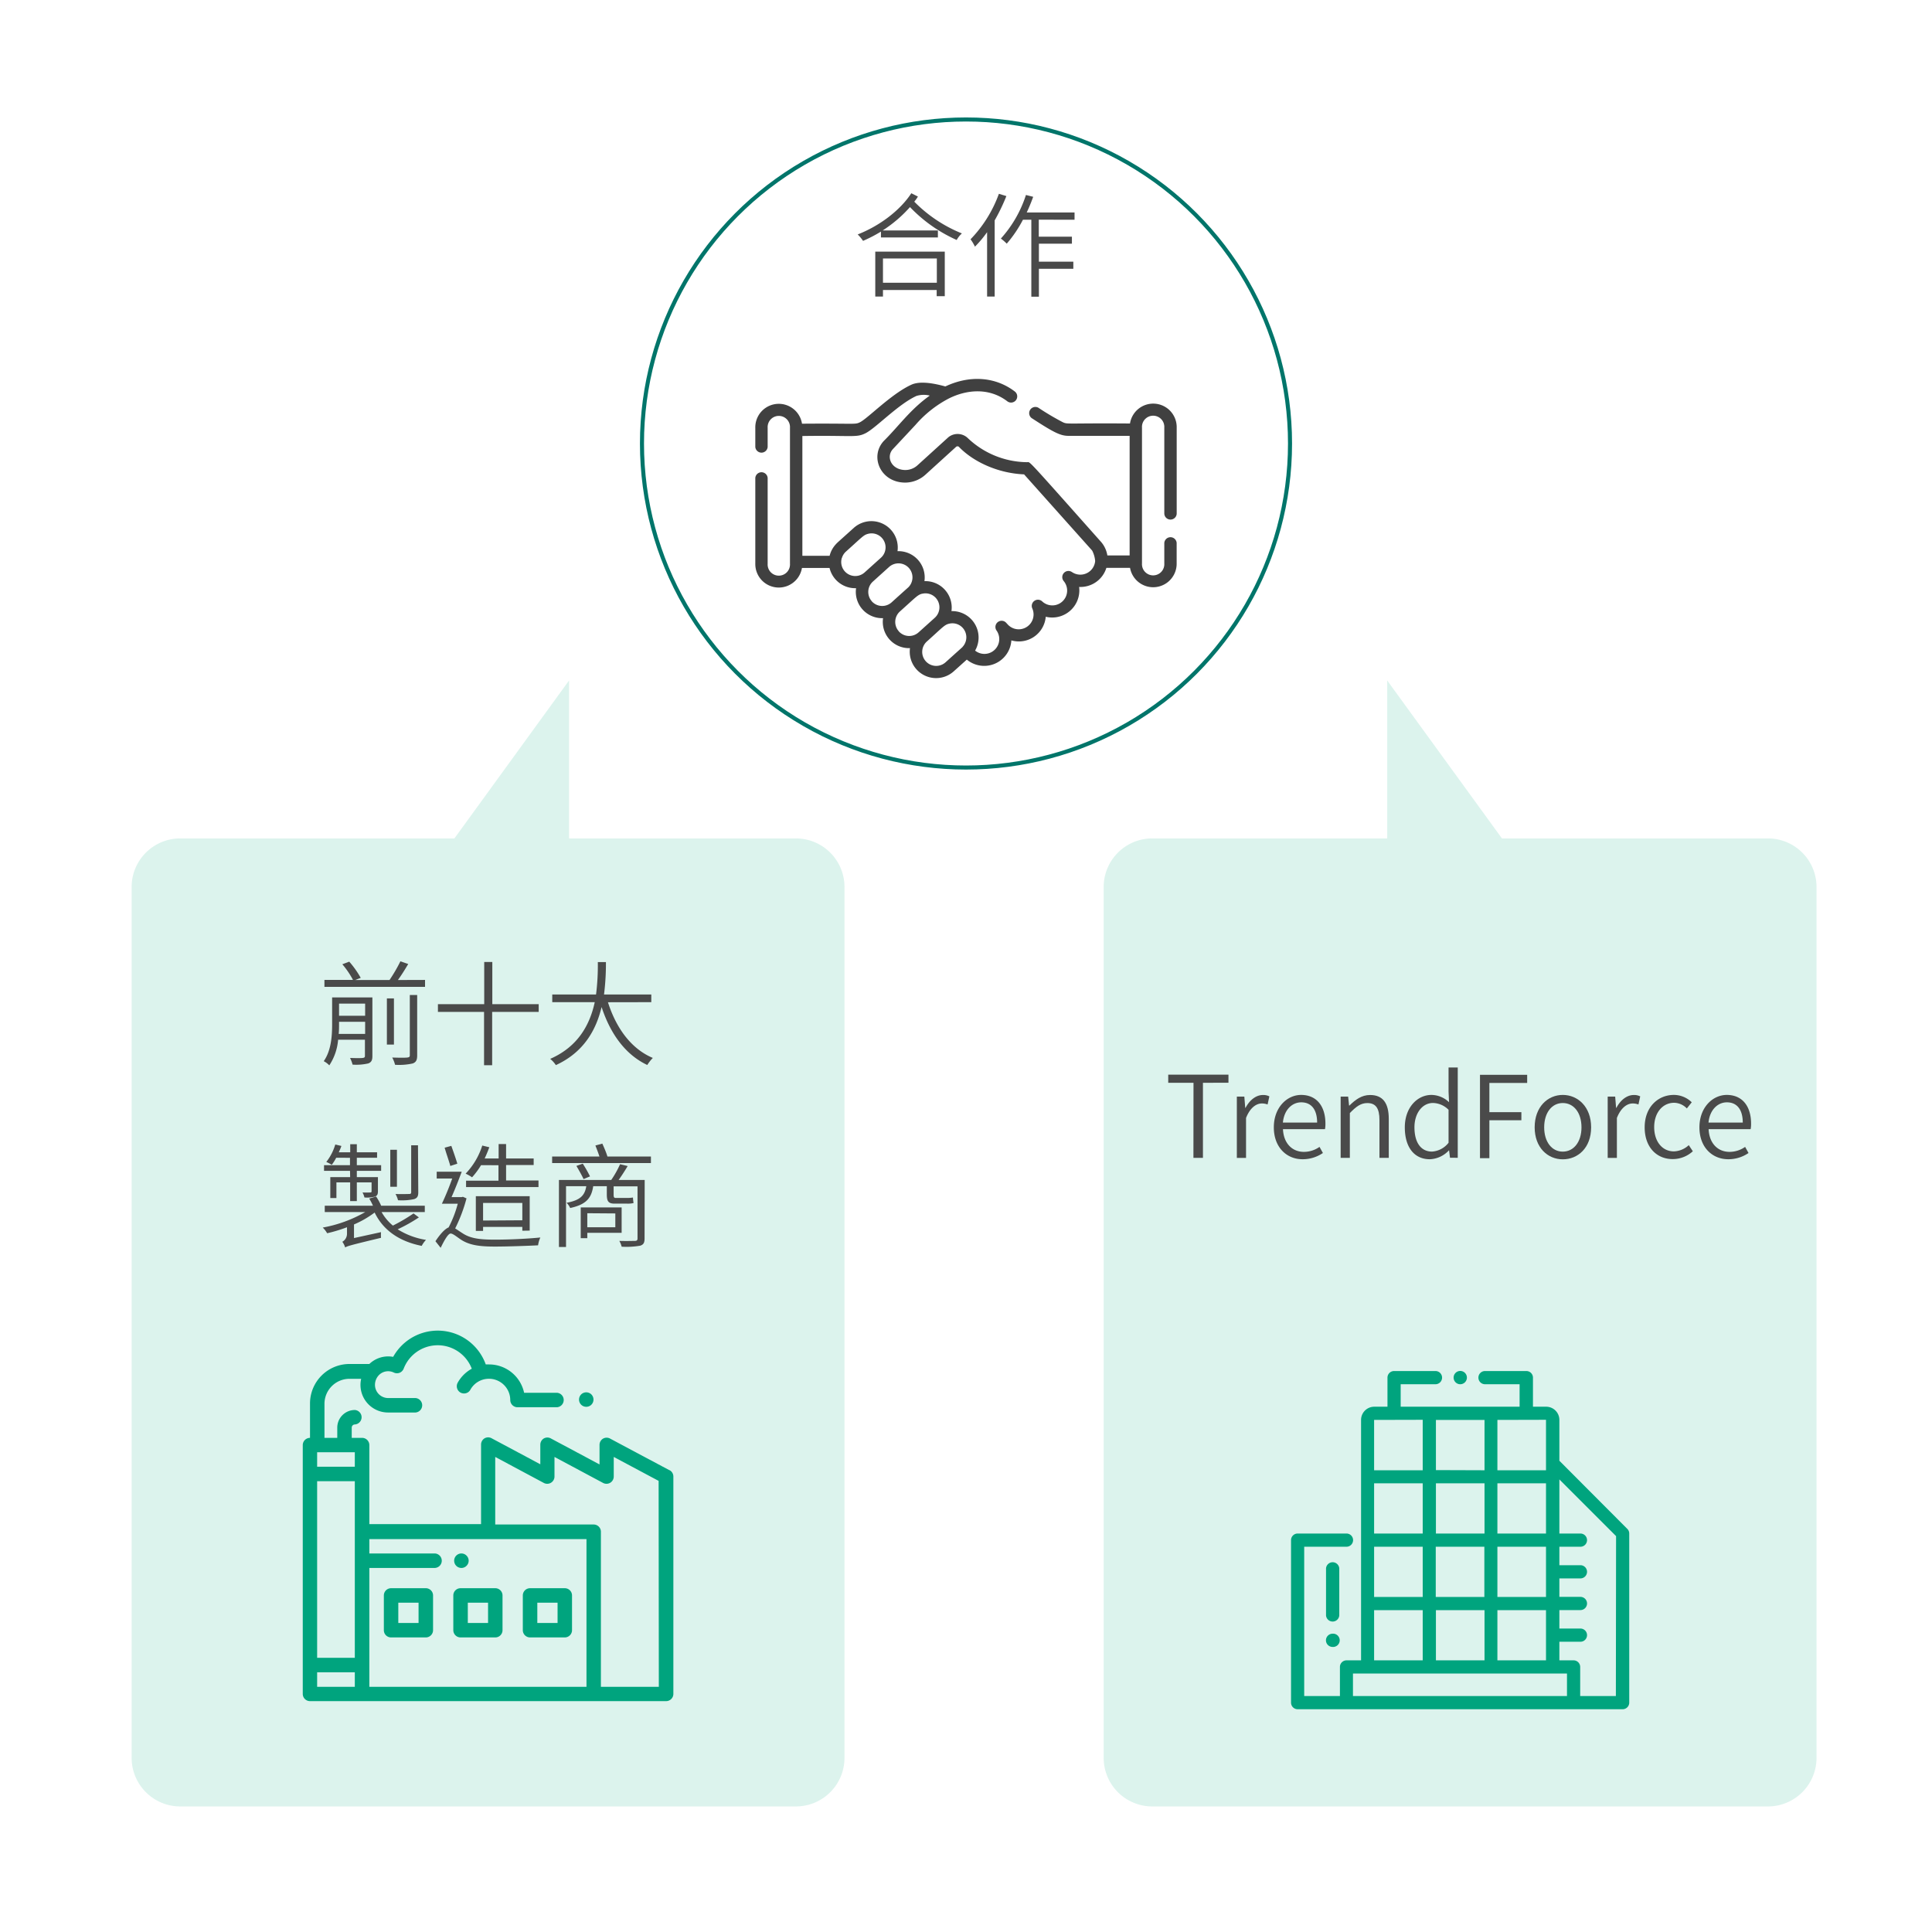 <svg xmlns="http://www.w3.org/2000/svg" viewBox="0 0 477 477"><defs><style>.cls-1,.cls-5{fill:#00a47e;}.cls-1{opacity:0.14;}.cls-2{fill:#4a4a4a;}.cls-3{fill:#404040;}.cls-4{fill:none;stroke:#00756a;stroke-miterlimit:10;}</style></defs><title>methodology</title><g id="圖層_3" data-name="圖層 3"><path class="cls-1" d="M196.5,207h-56V168l-28.31,39H44.5a12,12,0,0,0-12,12V434a12,12,0,0,0,12,12h152a12,12,0,0,0,12-12V219A12,12,0,0,0,196.5,207Z"/><path class="cls-1" d="M436.5,207H370.82l-28.33-39v39h-58a12,12,0,0,0-12,12V434a12,12,0,0,0,12,12h152a12,12,0,0,0,12-12V219A12,12,0,0,0,436.5,207Z"/><path class="cls-2" d="M91.94,260.73c0,1-.22,1.51-1,1.82a13.27,13.27,0,0,1-3.89.3,8.78,8.78,0,0,0-.62-1.65c1.46.06,2.77.06,3.14,0s.53-.14.53-.5v-4H83.48a13.47,13.47,0,0,1-2.18,6.33A5,5,0,0,0,79.93,262c1.85-2.64,2.07-6.25,2.07-9.08v-6.66h9.94Zm13-18.79v1.71H80.1v-1.71h7.05a21.07,21.07,0,0,0-2.63-3.87l1.71-.64a22.74,22.74,0,0,1,2.83,4l-1.38.53h8.49a39.18,39.18,0,0,0,2.69-4.62l1.93.67c-.79,1.32-1.68,2.77-2.55,3.95ZM90.15,255.27v-3H83.71v.67c0,.73,0,1.51-.09,2.33Zm-6.44-7.48v3h6.44v-3ZM97.26,257.9H95.52V246.5h1.74Zm3.92-12.24H103v14.9c0,1.17-.28,1.68-1.09,2a15.48,15.48,0,0,1-4.37.33,7.8,7.8,0,0,0-.7-1.79c1.76.06,3.28.06,3.72,0s.62-.14.62-.56Z"/><path class="cls-2" d="M133,249.83H121.51V263h-2V249.83H108.12v-1.9h11.43V237.51h2v10.42H133Z"/><path class="cls-2" d="M150.1,247.45c2,6.3,5.68,11.48,11.08,13.75a9.93,9.93,0,0,0-1.37,1.74c-5.46-2.58-9.13-7.76-11.28-14.31-1.32,5.54-4.31,11.14-11.29,14.34a6.79,6.79,0,0,0-1.4-1.54c7-3.06,9.83-8.6,11-14H136.35v-1.9h10.81a57.49,57.49,0,0,0,.44-8h2a60.65,60.65,0,0,1-.47,8h11.67v1.9Z"/><path class="cls-2" d="M103.42,300.57a38.88,38.88,0,0,1-5.24,2.94,18.52,18.52,0,0,0,7,2.61,6.24,6.24,0,0,0-1.06,1.48c-5.52-1.09-9.52-3.86-11.62-8.23a24.59,24.59,0,0,1-5.1,2.94v3.36l6.67-1.46a11.45,11.45,0,0,0,0,1.4c-7.51,1.8-8.35,2.05-8.85,2.38v0a4.38,4.38,0,0,0-.7-1.4,2.27,2.27,0,0,0,1.15-2.05V303a37,37,0,0,1-4.9,1.48,6,6,0,0,0-1.09-1.4,32.74,32.74,0,0,0,10.5-3.83h-10v-1.57H92.08a15.3,15.3,0,0,0-.92-1.76l1.7-.51a13.66,13.66,0,0,1,1.24,2.27h10.78v1.57H94.21A11.9,11.9,0,0,0,97,302.59a41.66,41.66,0,0,0,5.1-3Zm-17-11.5H80v-1.4h6.41v-1.82H83a10.49,10.49,0,0,1-1.09,1.73,10.72,10.72,0,0,0-1.35-.7,13,13,0,0,0,2.22-4.31l1.51.36a16.25,16.25,0,0,1-.65,1.57h2.83v-2H88.1v2h5v1.35h-5v1.82h6v1.4h-6v1.56h5.21v3.48c0,.72-.14,1.06-.7,1.31a7.68,7.68,0,0,1-2.63.23,4.91,4.91,0,0,0-.48-1.24,18.71,18.71,0,0,0,1.91,0c.25,0,.33-.08.33-.3v-2.19H88.1v4.62H86.45v-4.62H83.06v3.87H81.55v-5.16h4.9ZM98,293H96.36v-9.13H98Zm5.27,1.35c0,1-.23,1.42-1,1.7a14.07,14.07,0,0,1-4,.28,6.29,6.29,0,0,0-.62-1.54c1.57.06,2.92,0,3.34,0s.53-.11.53-.47V282.77h1.68Z"/><path class="cls-2" d="M115.18,295.87a38.07,38.07,0,0,1-2.8,7.42c.5.31,1.15.78,2.1,1.37,2,1.21,4.45,1.4,7.76,1.4,3.64,0,8.06-.22,11.17-.53a6.75,6.75,0,0,0-.56,1.93c-2,.11-7.34.31-10.64.31-3.67,0-6.11-.31-8.18-1.57-1.12-.7-2.15-1.65-2.77-1.65s-1.6,1.74-2.46,3.53l-1.29-1.63c1.12-1.7,2.27-3,3.25-3.41a27.8,27.8,0,0,0,2.26-5.85H109.1c.79-1.66,1.77-4,2.55-6.22h-3.83v-1.68H114c-.75,2-1.68,4.4-2.52,6.27H114l.28-.08Zm-4-8c-.31-1.18-1-3.08-1.4-4.51l1.65-.45c.5,1.4,1.15,3.25,1.48,4.4Zm7.59-.2a19,19,0,0,1-2.22,3,9.78,9.78,0,0,0-1.59-.9,17.8,17.8,0,0,0,4.11-6.94l1.74.42c-.34.92-.73,1.87-1.15,2.77h3.45v-3.56h1.84v3.56h6.81v1.62h-6.81v3.81h8v1.63H115.07V291.5h8v-3.81Zm10.19,16.19v-.95h-9.69v1h-1.79v-8.57h13.3v8.49Zm0-2.58V297h-9.69v4.34Z"/><path class="cls-2" d="M160.71,285.54v1.62H136.32v-1.62H148c-.28-.87-.68-1.91-1-2.72l1.71-.47c.45,1,1,2.26,1.26,3.19Zm-1.57,20.24c0,1.07-.28,1.51-1.06,1.77a19.75,19.75,0,0,1-4.6.25,5.06,5.06,0,0,0-.58-1.43c1.79.06,3.44,0,3.86,0s.64-.14.64-.59V292.9h-5.9v2c0,.67.08.87.56.87h2.71a9.34,9.34,0,0,0,1.51-.11c0,.44.09,1,.14,1.37a6.35,6.35,0,0,1-1.59.14h-3.11c-1.6,0-1.9-.7-1.9-2.3v-2h-3.36c-.45,3-1.8,4.54-5.69,5.38a4.09,4.09,0,0,0-.89-1.29c3.36-.62,4.5-1.79,4.87-4.09h-5v15H138V291.33h12.91a24.11,24.11,0,0,0,2.18-3.89l1.88.45c-.7,1.18-1.51,2.44-2.24,3.44h6.44ZM143.88,287.3a30.66,30.66,0,0,1,1.79,3.14l-1.59.67c-.37-.81-1.15-2.21-1.77-3.25ZM145,304.38v1.32h-1.62v-7.59h10.1v6.27Zm0-4.84V303h6.92v-3.41Z"/><path class="cls-2" d="M294.67,267.33h-6.24v-2H303.3v2H297v18.54h-2.35Z"/><path class="cls-2" d="M305.37,270.75h1.85l.22,2.77h.08c1-1.91,2.58-3.17,4.29-3.17a3.27,3.27,0,0,1,1.59.34l-.44,2a3.91,3.91,0,0,0-1.43-.25c-1.29,0-2.86.95-3.89,3.58v9.86h-2.27Z"/><path class="cls-2" d="M314.5,278.33c0-4.92,3.27-8,6.74-8,3.78,0,6,2.72,6,7.09a6.9,6.9,0,0,1-.11,1.37H316.76c.14,3.36,2.16,5.6,5.18,5.6a6.7,6.7,0,0,0,3.84-1.23l.84,1.51a8.85,8.85,0,0,1-5,1.54C317.69,286.23,314.5,283.29,314.5,278.33Zm10.69-1.17c0-3.25-1.45-5-3.92-5-2.24,0-4.23,1.82-4.53,5Z"/><path class="cls-2" d="M331,270.75h1.85l.23,2.21h.08c1.46-1.43,3-2.61,5.1-2.61,3.16,0,4.62,2,4.62,5.91v9.61h-2.3v-9.33c0-2.91-.9-4.2-3-4.2-1.59,0-2.74.84-4.31,2.47v11.06H331Z"/><path class="cls-2" d="M346.84,278.33c0-4.9,3.1-8,6.58-8a6.4,6.4,0,0,1,4.34,1.8l-.12-2.64v-5.93h2.27v22.29H358l-.23-1.82h-.05a6.8,6.8,0,0,1-4.68,2.18C349.27,286.23,346.84,283.37,346.84,278.33Zm10.8,3.81V274a5.58,5.58,0,0,0-3.86-1.68c-2.58,0-4.56,2.49-4.56,6,0,3.72,1.56,6,4.34,6A5.61,5.61,0,0,0,357.64,282.14Z"/><path class="cls-2" d="M365.4,265.37h11.65v2h-9.33v7.22h7.9v2h-7.9v9.36H365.4Z"/><path class="cls-2" d="M378.9,278.33c0-5.06,3.24-8,6.94-8s7,2.92,7,8-3.27,7.9-7,7.9S378.9,283.32,378.9,278.33Zm11.56,0c0-3.61-1.9-6-4.62-6s-4.59,2.43-4.59,6,1.87,6,4.59,6S390.46,281.92,390.46,278.33Z"/><path class="cls-2" d="M396.93,270.75h1.85l.22,2.77h.08c1-1.91,2.58-3.17,4.29-3.17a3.27,3.27,0,0,1,1.59.34l-.44,2a3.91,3.91,0,0,0-1.43-.25c-1.29,0-2.86.95-3.89,3.58v9.86h-2.27Z"/><path class="cls-2" d="M406.06,278.33c0-5.06,3.36-8,7.19-8a6.29,6.29,0,0,1,4.43,1.82l-1.21,1.52a4.44,4.44,0,0,0-3.13-1.4c-2.83,0-4.93,2.43-4.93,6s2,6,4.87,6a5.68,5.68,0,0,0,3.67-1.54l1,1.51a7.31,7.31,0,0,1-4.88,1.93C409.11,286.23,406.06,283.32,406.06,278.33Z"/><path class="cls-2" d="M419.58,278.33c0-4.92,3.28-8,6.75-8,3.78,0,6,2.72,6,7.09a6.9,6.9,0,0,1-.11,1.37H421.85c.14,3.36,2.15,5.6,5.18,5.6a6.7,6.7,0,0,0,3.83-1.23l.84,1.51a8.79,8.79,0,0,1-4.95,1.54C422.77,286.23,419.58,283.29,419.58,278.33Zm10.7-1.17c0-3.25-1.46-5-3.92-5-2.24,0-4.23,1.82-4.54,5Z"/><path class="cls-3" d="M289,128.28a1.52,1.52,0,0,0,1.52-1.52v-21.2a5.8,5.8,0,0,0-11.53-1c-15.79-.12-15.4.26-16.63-.34a65,65,0,0,1-6-3.56,1.53,1.53,0,0,0-1.66,2.56c5.53,3.6,7.13,4.39,9.13,4.39h15.07v29.52h-5.5a6.72,6.72,0,0,0-1.71-3.51c-18.67-21-17.28-19.5-18.1-19.51a21.5,21.5,0,0,1-14.7-6,3.63,3.63,0,0,0-4.73-.17l-7.64,6.94a4.44,4.44,0,0,1-3.16,1.16c-3.33-.12-4.66-3.27-2.9-5.17l5.6-6s-.11.13,0,0a28,28,0,0,1,8.17-6.47c4.64-2.33,10.12-2.65,14.47.68a1.52,1.52,0,0,0,1.85-2.42c-4.53-3.47-10.8-4.24-17.15-1.25-3.91-1.08-6.68-1.22-8.43-.41-5,2.31-10.72,8.32-12.69,9.27-1.24.6-1.18.23-14.27.34a5.8,5.8,0,0,0-11.53,1v4.74a1.53,1.53,0,0,0,3.05,0v-4.74a2.76,2.76,0,1,1,5.51,0v33.59a2.76,2.76,0,1,1-5.51,0V118a1.53,1.53,0,0,0-3.05,0v21.2A5.8,5.8,0,0,0,198,140.22h6.81a6.5,6.5,0,0,0,6.55,5,6.49,6.49,0,0,0,6.66,7.4,6.48,6.48,0,0,0,6.65,7.4,6.51,6.51,0,0,0,10.78,5.75l3.25-2.92a6.72,6.72,0,0,0,11-4.74,6.67,6.67,0,0,0,8.49-5.84,6.7,6.7,0,0,0,8.24-7.36,6.7,6.7,0,0,0,6.73-4.71H279a5.8,5.8,0,0,0,11.51-1.07v-5.09a1.53,1.53,0,0,0-3.05,0v5.09a2.76,2.76,0,1,1-5.51,0V105.56a2.76,2.76,0,1,1,5.51,0v21.2A1.52,1.52,0,0,0,289,128.28Zm-81.13,9.45a3.43,3.43,0,0,1,1-1.56c4-3.58,4.32-4.07,5.41-4.36a3.45,3.45,0,0,1,3.21,5.9l-4,3.6A3.46,3.46,0,0,1,207.85,137.73Zm7.39,10.73a3.45,3.45,0,0,1,.26-4.88l4-3.61a3.47,3.47,0,0,1,4.88.26h0a3.47,3.47,0,0,1,0,4.63c-.22.24,0,0-4.27,3.86A3.46,3.46,0,0,1,215.24,148.46Zm6.65,7.4a3.47,3.47,0,0,1,.26-4.88c4.22-3.77,4.45-4.23,5.77-4.44a3.44,3.44,0,0,1,3.12,1.1h0a3.47,3.47,0,0,1-.26,4.88l-4,3.6A3.46,3.46,0,0,1,221.89,155.86Zm15.76,3.85c-.24.25,0,0-4.22,3.81a3.45,3.45,0,1,1-4.62-5.13c4.09-3.67,4.39-4.2,5.68-4.44a3.43,3.43,0,0,1,3.2,1.09h0A3.47,3.47,0,0,1,237.65,159.71Zm27-18.46a1.52,1.52,0,0,0-2.05,2.21,3.66,3.66,0,0,1-5.33,5,1.53,1.53,0,0,0-2.43,1.74,3.67,3.67,0,0,1-6.1,3.93l-.38-.41a1.53,1.53,0,0,0-2.37,1.91,3.66,3.66,0,0,1-5.26,5,6.52,6.52,0,0,0-5.84-9.75,6.51,6.51,0,0,0-6.67-7.4,6.49,6.49,0,0,0-6.65-7.4,6.52,6.52,0,0,0-1.61-5.26h0a6.51,6.51,0,0,0-9.18-.49c-4.16,3.75-4.05,3.62-4.39,4a6.44,6.44,0,0,0-1.58,2.89h-6.73V107.65c12.36-.19,13.26.45,15.52-.65,2.57-1.24,8-7.1,12.63-9.24a6.18,6.18,0,0,1,3.31-.09c-4.83,3.42-7.71,7.6-11.35,11.19-3.59,3.87-.8,10.32,5.33,10.29a7.51,7.51,0,0,0,5-2l7.56-6.87a.58.58,0,0,1,.61,0c3.4,3.58,9.44,6.55,16.13,6.84,18,20.16,16.63,18.6,16.83,18.85a6.94,6.94,0,0,1,.72,2.54A3.67,3.67,0,0,1,264.68,141.25Z"/><circle class="cls-4" cx="238.5" cy="109.5" r="80"/><path class="cls-2" d="M226.63,48.53a9.43,9.43,0,0,1-.9,1.26,34.51,34.51,0,0,0,11.76,7.84,6.11,6.11,0,0,0-1.29,1.62,36.56,36.56,0,0,1-11.53-8.12,32.42,32.42,0,0,1-6.75,5.77h13.64v1.73H217.5V57.18a34.32,34.32,0,0,1-4.42,2.29,10.19,10.19,0,0,0-1.32-1.59C217.08,55.81,222.2,52,225,47.71ZM216.1,62.13h17.16v11h-2V71.6H218v1.62H216.1ZM218,63.81v6H231.3v-6Z"/><path class="cls-2" d="M248.47,48.41a47.49,47.49,0,0,1-2.89,6V73.22h-1.87V57.32a27.82,27.82,0,0,1-3,3.58,11,11,0,0,0-1.09-1.82,31.56,31.56,0,0,0,7-11.23Zm8,5.83v4.2h8.18v1.73H256.5V64.6H265v1.76H256.5v6.89h-1.87v-19h-2.07a30.56,30.56,0,0,1-4,5.91,11.61,11.61,0,0,0-1.45-1.26,29.59,29.59,0,0,0,6.19-10.76l1.79.45c-.48,1.32-1,2.61-1.6,3.87H265.3v1.79Z"/><path class="cls-5" d="M144.75,347.33a1.78,1.78,0,0,0,1.78-1.78,1.82,1.82,0,0,0-.52-1.27,1.8,1.8,0,0,0-2.53,0,1.82,1.82,0,0,0-.52,1.27,1.78,1.78,0,0,0,1.79,1.78Zm0,0"/><path class="cls-5" d="M165.3,363l-14.65-7.81a1.78,1.78,0,0,0-1.76,0,1.8,1.8,0,0,0-.87,1.54v4.83l-12-6.41a1.78,1.78,0,0,0-1.76,0,1.82,1.82,0,0,0-.86,1.54v4.83l-12-6.41a1.78,1.78,0,0,0-1.76,0,1.8,1.8,0,0,0-.87,1.54v19.65H91.19V356.74A1.79,1.79,0,0,0,89.4,355H86.84v-2.53a.78.78,0,0,1,.78-.78,1.79,1.79,0,0,0,0-3.57,4.35,4.35,0,0,0-4.35,4.35V355H80.11v-8.41a6.18,6.18,0,0,1,6.17-6.17h2.89a6.81,6.81,0,0,0,6.66,8.32h6.75a1.79,1.79,0,0,0,0-3.57H95.83a3.26,3.26,0,0,1-3.25-3.25,3.46,3.46,0,0,1,1-2.44,3.18,3.18,0,0,1,3.64-.61,1.8,1.8,0,0,0,1.44.06,1.84,1.84,0,0,0,1-1,9,9,0,0,1,16.82,0,8.8,8.8,0,0,0-3.48,3.46,1.8,1.8,0,0,0,.7,2.43,1.84,1.84,0,0,0,.87.22,1.77,1.77,0,0,0,1.56-.92,5.22,5.22,0,0,1,4.6-2.71,5.26,5.26,0,0,1,5.25,5.25,1.79,1.79,0,0,0,1.79,1.78h9.75a1.79,1.79,0,0,0,0-3.57H129.4a8.85,8.85,0,0,0-8.64-7c-.28,0-.55,0-.83,0A12.59,12.59,0,0,0,97.07,335a6.84,6.84,0,0,0-1.11-.11,6.73,6.73,0,0,0-4.77,1.87H86.28a9.75,9.75,0,0,0-9.74,9.74V355a1.79,1.79,0,0,0-1.79,1.79v61.47A1.79,1.79,0,0,0,76.54,420h87.92a1.79,1.79,0,0,0,1.79-1.79V364.55a1.78,1.78,0,0,0-.95-1.58Zm-87,2.7h9.3v43.61h-9.3Zm9.3-3.57h-9.3v-3.58h9.3Zm-9.3,50.75h9.3v3.58h-9.3Zm42.18,3.58H91.19V387.12h16.09a1.79,1.79,0,0,0,0-3.58H91.19V380H144.8v36.46Zm42.18,0h-14.3V378.18a1.79,1.79,0,0,0-1.79-1.79h-24.3V359.71l12,6.42a1.79,1.79,0,0,0,2.63-1.58v-4.84l12,6.42a1.79,1.79,0,0,0,2.63-1.58v-4.84l11.08,5.91Zm0,0"/><path class="cls-5" d="M105.13,392.12H96.55a1.79,1.79,0,0,0-1.78,1.79v8.58a1.78,1.78,0,0,0,1.78,1.78h8.58a1.79,1.79,0,0,0,1.79-1.78v-8.58a1.79,1.79,0,0,0-1.79-1.79Zm-1.79,8.58h-5v-5h5Zm0,0"/><path class="cls-5" d="M122.29,392.12h-8.58a1.79,1.79,0,0,0-1.79,1.79v8.58a1.79,1.79,0,0,0,1.79,1.78h8.58a1.78,1.78,0,0,0,1.78-1.78v-8.58a1.79,1.79,0,0,0-1.78-1.79Zm-1.79,8.58h-5v-5h5Zm0,0"/><path class="cls-5" d="M139.44,392.12h-8.57a1.79,1.79,0,0,0-1.79,1.79v8.58a1.79,1.79,0,0,0,1.79,1.78h8.57a1.79,1.79,0,0,0,1.79-1.78v-8.58a1.79,1.79,0,0,0-1.79-1.79Zm-1.78,8.58h-5v-5h5Zm0,0"/><path class="cls-5" d="M113.92,387.12a1.76,1.76,0,0,0,1.26-.53,1.76,1.76,0,0,0,0-2.52,1.76,1.76,0,0,0-1.26-.53,1.79,1.79,0,0,0,0,3.58Zm0,0"/><path class="cls-5" d="M360.52,341.76a1.64,1.64,0,1,0-1.15-.48A1.6,1.6,0,0,0,360.52,341.76Z"/><path class="cls-5" d="M401.77,377.47,385,360.65V350.57a3.26,3.26,0,0,0-3.26-3.26h-3.26v-7.18a1.63,1.63,0,0,0-1.63-1.63H366.64a1.63,1.63,0,0,0,0,3.26h8.54v5.55H345.82v-5.55h8.59a1.63,1.63,0,0,0,0-3.26H344.19a1.63,1.63,0,0,0-1.63,1.63v7.18H339.3a3.26,3.26,0,0,0-3.26,3.26v59.36h-3.59a1.63,1.63,0,0,0-1.63,1.63v7.18H322V381.88h10.44a1.63,1.63,0,1,0,0-3.26H320.38a1.63,1.63,0,0,0-1.63,1.63v40.12a1.63,1.63,0,0,0,1.63,1.63h80.24a1.63,1.63,0,0,0,1.63-1.63V378.62A1.6,1.6,0,0,0,401.77,377.47Zm-47.25,32.46V397.54h12v12.39Zm12-43.71v12.4h-12v-12.4Zm-12-3.26V350.57h12V363Zm27.18,31.32h-12v-12.4h12Zm0-15.66h-12v-12.4h12Zm-30.44,0h-12v-12.4h12v12.4Zm-12,3.26h12v12.4h-12Zm15.22,0h12v12.4h-12Zm15.22,15.66h12v12.39h-12Zm12-47V363h-12V350.57Zm-30.44,0V363h-12V350.57Zm-12,47h12v12.39h-12Zm-5.22,21.2v-5.55h52.84v5.55Zm64.91,0h-8.81v-7.18a1.63,1.63,0,0,0-1.63-1.63H385v-4.59h5.2a1.63,1.63,0,0,0,0-3.26H385v-4.56h5.2a1.63,1.63,0,0,0,0-3.26H385V389.7h5.2a1.63,1.63,0,0,0,0-3.26H385v-4.56h5.2a1.63,1.63,0,1,0,0-3.26H385V365.26l14,14Z"/><path class="cls-5" d="M329,403.35a1.66,1.66,0,0,0-1.15.48,1.63,1.63,0,0,0,0,2.31,1.66,1.66,0,0,0,1.15.48,1.64,1.64,0,1,0,0-3.27Z"/><path class="cls-5" d="M330.66,387.22a1.64,1.64,0,0,0-3.27,0v11.62a1.64,1.64,0,0,0,3.27,0Z"/></g></svg>